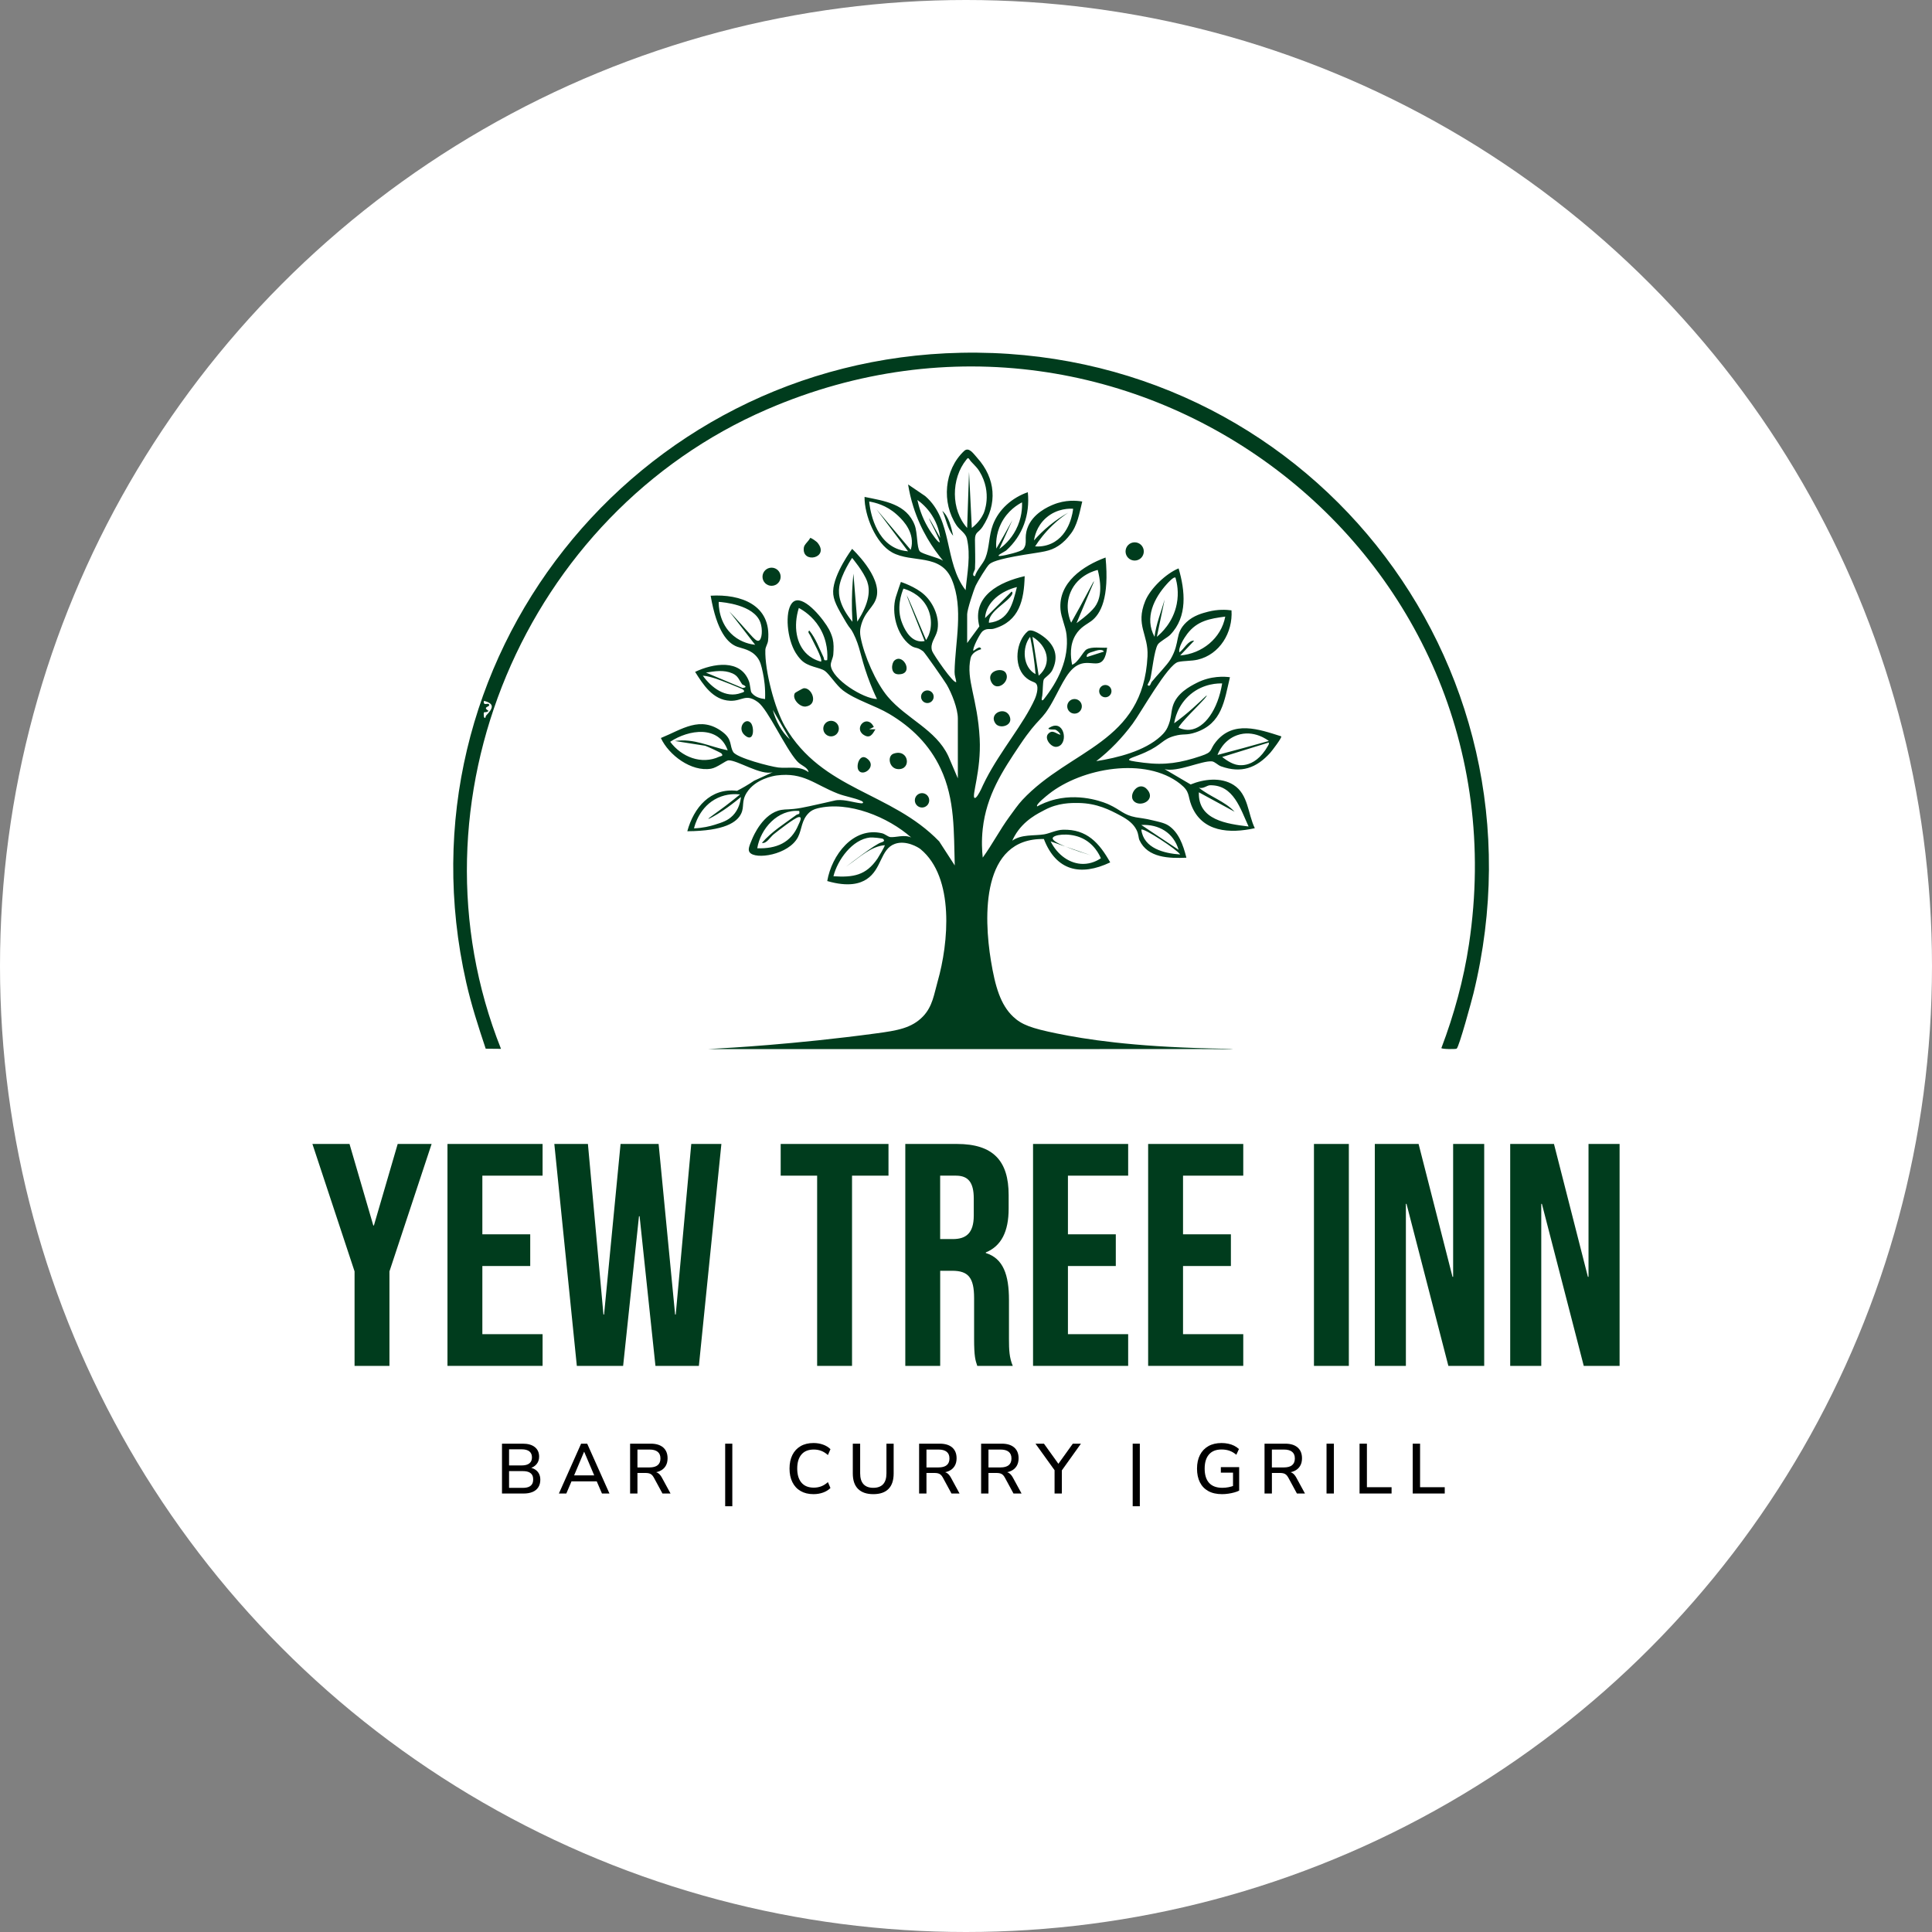 <?xml version="1.0" encoding="UTF-8"?>
<svg id="Layer_2" data-name="Layer 2" xmlns="http://www.w3.org/2000/svg" viewBox="0 0 1080 1080">
  <rect x="0" y="0" width="1080" height="1080" fill="#808080" stroke="none"/>
  <defs>
    <style>
      .cls-1 {
        fill: #003c1d;
      }

      .cls-2 {
        fill: #fff;
      }
    </style>
  </defs>
  <g id="Layer_1-2" data-name="Layer 1">
    <circle class="cls-2" cx="540" cy="540" r="540"/>
    <g>
      <g>
        <path class="cls-1" d="M198.21,710.73l-23.57-71.25h20.74l13.29,45.55h.35l13.29-45.55h18.96l-23.57,71.25v52.82h-19.5v-52.82Z"/>
        <path class="cls-1" d="M250.14,639.48h53.17v17.72h-33.67v32.79h26.76v17.72h-26.76v38.1h33.67v17.72h-53.17v-124.06Z"/>
        <path class="cls-1" d="M309.86,639.48h18.79l8.68,95.35h.35l9.22-95.35h21.27l9.22,95.35h.35l8.68-95.35h16.84l-12.58,124.06h-24.28l-8.86-83.65h-.35l-8.86,83.65h-25.88l-12.58-124.06Z"/>
        <path class="cls-1" d="M456.79,657.2h-20.38v-17.72h60.26v17.72h-20.38v106.34h-19.5v-106.34Z"/>
        <path class="cls-1" d="M506.06,639.48h28.89c20.2,0,28.89,9.39,28.89,28.54v7.62c0,12.76-4.08,20.91-12.76,24.46v.35c9.75,3.01,12.94,12.23,12.94,26.23v21.8c0,6.03.18,10.46,2.13,15.06h-19.85c-1.06-3.19-1.77-5.14-1.77-15.24v-22.69c0-11.52-3.37-15.24-12.23-15.24h-6.73v53.17h-19.5v-124.06ZM532.64,692.65c7.27,0,11.7-3.19,11.7-13.12v-9.57c0-8.86-3.01-12.76-9.93-12.76h-8.86v35.45h7.09Z"/>
        <path class="cls-1" d="M577.48,639.48h53.17v17.72h-33.67v32.79h26.76v17.72h-26.76v38.1h33.67v17.72h-53.17v-124.06Z"/>
        <path class="cls-1" d="M641.82,639.48h53.17v17.72h-33.67v32.79h26.76v17.72h-26.76v38.1h33.67v17.72h-53.17v-124.06Z"/>
        <path class="cls-1" d="M734.51,639.48h19.5v124.06h-19.5v-124.06Z"/>
        <path class="cls-1" d="M768.54,639.48h24.46l18.96,74.26h.35v-74.26h17.37v124.06h-20.03l-23.4-90.57h-.35v90.57h-17.37v-124.06Z"/>
        <path class="cls-1" d="M844.22,639.48h24.46l18.96,74.26h.35v-74.26h17.37v124.06h-20.03l-23.4-90.57h-.35v90.57h-17.37v-124.06Z"/>
      </g>
      <g>
        <path d="M280.62,834.88v-27.86h11.62c2.9,0,5.14.64,6.74,1.92s2.39,3.06,2.39,5.35c0,1.69-.5,3.11-1.5,4.27-1,1.16-2.36,1.94-4.07,2.33v-.59c1.29.18,2.4.57,3.34,1.17.93.59,1.65,1.37,2.15,2.33s.75,2.09.75,3.38c0,1.63-.37,3.03-1.11,4.19-.74,1.16-1.8,2.04-3.2,2.63s-3.07.89-5.02.89h-12.09ZM284.57,819.19h7.03c1.9,0,3.33-.38,4.31-1.15s1.46-1.88,1.46-3.36-.49-2.59-1.46-3.36c-.97-.76-2.41-1.15-4.31-1.15h-7.03v9.01ZM284.57,831.72h7.67c.79,0,1.5-.06,2.11-.18s1.16-.3,1.62-.55c.46-.25.85-.57,1.17-.95.32-.38.55-.82.69-1.32.14-.5.22-1.07.22-1.7s-.07-1.2-.22-1.7-.38-.93-.69-1.3c-.32-.37-.71-.68-1.17-.93-.46-.25-1-.43-1.62-.55s-1.32-.18-2.11-.18h-7.67v9.37Z"/>
        <path d="M312.43,834.88l12.41-27.86h3.4l12.45,27.86h-4.19l-3.4-7.9,1.86,1.11h-16.84l1.82-1.11-3.36,7.9h-4.15ZM326.5,811.56l-5.97,14.15-.99-.95h13.95l-.91.95-6.01-14.15h-.08Z"/>
        <path d="M352.23,834.88v-27.86h11.54c3,0,5.32.71,6.96,2.13,1.63,1.42,2.45,3.44,2.45,6.05,0,1.69-.37,3.14-1.11,4.35s-1.81,2.13-3.22,2.77c-1.41.63-3.1.95-5.08.95l.36-.55h1.03c1.05,0,1.97.26,2.75.79.78.53,1.48,1.37,2.11,2.53l4.82,8.85h-4.51l-4.82-8.89c-.37-.69-.77-1.22-1.2-1.6-.44-.38-.94-.65-1.5-.79-.57-.14-1.23-.22-2-.22h-4.47v11.5h-4.11ZM356.34,820.3h6.76c2,0,3.52-.42,4.55-1.26,1.03-.84,1.54-2.09,1.54-3.76s-.51-2.87-1.54-3.71c-1.03-.84-2.54-1.26-4.55-1.26h-6.76v10Z"/>
        <path d="M405.38,842v-34.98h3.99v34.98h-3.99Z"/>
        <path d="M454.78,835.24c-2.82,0-5.23-.58-7.23-1.74-2-1.16-3.54-2.81-4.6-4.96-1.07-2.15-1.6-4.68-1.6-7.61s.53-5.45,1.6-7.59,2.6-3.78,4.6-4.94c2-1.16,4.41-1.74,7.23-1.74,1.9,0,3.67.3,5.32.89,1.65.59,3.02,1.44,4.13,2.55l-1.42,3.28c-1.21-1.08-2.46-1.86-3.74-2.35s-2.67-.73-4.17-.73c-3,0-5.3.92-6.88,2.77-1.58,1.84-2.37,4.47-2.37,7.86s.79,6.03,2.37,7.88c1.58,1.86,3.87,2.79,6.88,2.79,1.5,0,2.89-.24,4.17-.73,1.28-.49,2.52-1.27,3.74-2.35l1.42,3.28c-1.11,1.11-2.48,1.96-4.13,2.55-1.65.59-3.42.89-5.32.89Z"/>
        <path d="M488.18,835.24c-3.71,0-6.55-.97-8.52-2.92-1.96-1.95-2.94-4.83-2.94-8.65v-16.64h4.11v16.56c0,2.71.63,4.74,1.88,6.09s3.08,2.02,5.47,2.02,4.25-.67,5.49-2.02c1.24-1.34,1.86-3.37,1.86-6.09v-16.56h4.03v16.64c0,3.82-.96,6.7-2.88,8.65-1.92,1.95-4.76,2.92-8.5,2.92Z"/>
        <path d="M513.79,834.88v-27.86h11.54c3,0,5.32.71,6.96,2.13,1.63,1.42,2.45,3.44,2.45,6.05,0,1.69-.37,3.14-1.11,4.35s-1.81,2.13-3.22,2.77c-1.41.63-3.1.95-5.08.95l.36-.55h1.03c1.05,0,1.97.26,2.75.79.78.53,1.48,1.37,2.11,2.53l4.82,8.85h-4.51l-4.82-8.89c-.37-.69-.77-1.22-1.2-1.6-.44-.38-.94-.65-1.5-.79-.57-.14-1.23-.22-2-.22h-4.47v11.5h-4.11ZM517.9,820.3h6.76c2,0,3.52-.42,4.55-1.26,1.03-.84,1.54-2.09,1.54-3.76s-.51-2.87-1.54-3.71c-1.03-.84-2.54-1.26-4.55-1.26h-6.76v10Z"/>
        <path d="M548.45,834.88v-27.86h11.54c3,0,5.32.71,6.96,2.13,1.63,1.42,2.45,3.44,2.45,6.05,0,1.69-.37,3.14-1.11,4.35s-1.81,2.13-3.22,2.77c-1.41.63-3.1.95-5.08.95l.36-.55h1.03c1.05,0,1.97.26,2.75.79.78.53,1.48,1.37,2.11,2.53l4.82,8.85h-4.51l-4.82-8.89c-.37-.69-.77-1.22-1.2-1.6-.44-.38-.94-.65-1.5-.79-.57-.14-1.23-.22-2-.22h-4.47v11.5h-4.11ZM552.56,820.3h6.76c2,0,3.52-.42,4.55-1.26,1.03-.84,1.54-2.09,1.54-3.76s-.51-2.87-1.54-3.71c-1.03-.84-2.54-1.26-4.55-1.26h-6.76v10Z"/>
        <path d="M589.51,834.88v-14.38l.91,2.61-11.58-16.09h4.74l8.54,11.9h-.95l8.54-11.9h4.54l-11.5,16.09.83-2.61v14.38h-4.07Z"/>
        <path d="M633.18,842v-34.98h3.99v34.98h-3.99Z"/>
        <path d="M683.13,835.24c-3.03,0-5.59-.57-7.67-1.72-2.08-1.15-3.66-2.79-4.72-4.92-1.07-2.13-1.6-4.68-1.6-7.63s.55-5.49,1.64-7.63c1.09-2.13,2.66-3.78,4.7-4.94,2.04-1.16,4.5-1.74,7.37-1.74,1.32,0,2.57.13,3.75.38,1.19.25,2.29.63,3.3,1.13s1.9,1.12,2.67,1.86l-1.46,3.2c-1.24-1.05-2.52-1.81-3.85-2.27s-2.8-.69-4.41-.69c-3.08,0-5.43.93-7.03,2.79-1.61,1.86-2.41,4.5-2.41,7.92s.83,6.17,2.49,7.98c1.66,1.82,4.12,2.73,7.39,2.73,1.19,0,2.35-.11,3.5-.34s2.25-.55,3.3-.97l-.83,2.05v-9.21h-6.8v-3.08h10.24v13.12c-.76.39-1.68.74-2.75,1.03-1.07.29-2.19.52-3.36.69-1.17.17-2.33.26-3.46.26Z"/>
        <path d="M706.88,834.88v-27.86h11.54c3,0,5.32.71,6.96,2.13,1.63,1.42,2.45,3.44,2.45,6.05,0,1.69-.37,3.14-1.11,4.35s-1.81,2.13-3.22,2.77-3.1.95-5.08.95l.36-.55h1.03c1.05,0,1.97.26,2.75.79.78.53,1.48,1.37,2.11,2.53l4.82,8.85h-4.5l-4.82-8.89c-.37-.69-.77-1.22-1.2-1.6-.43-.38-.94-.65-1.5-.79-.57-.14-1.23-.22-2-.22h-4.47v11.5h-4.11ZM710.99,820.3h6.76c2,0,3.52-.42,4.54-1.26,1.03-.84,1.54-2.09,1.54-3.76s-.51-2.87-1.54-3.71c-1.03-.84-2.54-1.26-4.54-1.26h-6.76v10Z"/>
        <path d="M741.54,834.88v-27.86h4.11v27.86h-4.11Z"/>
        <path d="M760,834.88v-27.86h4.11v24.34h13.79v3.52h-17.9Z"/>
        <path d="M789.72,834.88v-27.86h4.11v24.34h13.79v3.52h-17.9Z"/>
      </g>
      <g>
        <path class="cls-1" d="M519.44,447.39c0-2.22-1.8-4.02-4.02-4.02s-4.02,1.8-4.02,4.02,1.8,4.02,4.02,4.02,4.02-1.8,4.02-4.02Z"/>
        <path class="cls-1" d="M499.5,421.31c-3.7,1.3-2.49,8.34,2.47,8.63,7.78.46,6.1-11.63-2.47-8.63Z"/>
        <path class="cls-1" d="M479.93,430.6c2.51,3.99,10.85-2.4,4.51-6.75-3.92-2.7-6.09,4.24-4.51,6.75Z"/>
        <path class="cls-1" d="M456.9,303.27c-.41-.48-3.56-2.88-4.05-2.5-.78,1.76-3.23,3.46-3.49,5.28-1.36,9.46,14.86,5.88,7.54-2.78Z"/>
        <path class="cls-1" d="M482.8,410.79c3.5,2.27,4.9-.28,6.56-3.1h-3.47s2.6-1.32,2.6-1.32c-3.87-7.57-11.51.64-5.7,4.42Z"/>
        <path class="cls-1" d="M501.97,376.92c9.42.43,3.05-12.15-1.96-7.7-1.76,1.57-2.35,7.51,1.96,7.7Z"/>
        <circle class="cls-1" cx="431.31" cy="322.4" r="5.07"/>
        <circle class="cls-1" cx="464.57" cy="407.29" r="4.35"/>
        <path class="cls-1" d="M419.61,404.01c-3.08-3.19-7.86,3.17-3.18,7.1,5.25,4.4,5.32-4.89,3.18-7.1Z"/>
        <path class="cls-1" d="M595.49,473.19c5.08,2.09,11.5,4.07,14.24,4.91-2.04-.69-6.55-2.24-14.24-4.91Z"/>
        <path class="cls-1" d="M407.56,341.66s.03.04.1.11c-.06-.08-.1-.11-.1-.11Z"/>
        <path class="cls-1" d="M716.22,411.62c-12.57-4.01-26.74-9.02-36.5,3.03-3.95,4.88-1.23,5.57-8.51,8-11.18,3.74-19.86,5.24-31.89,3.72-7.71-.97-8.12-1.33-8.16-1.6-.13-1,3.57-1.71,9.01-4.17,9.63-4.35,9.45-7.29,16.32-9.2,5.33-1.48,6.39-.13,11.91-2,14.8-5,16-17.65,19.15-30.83-2.96-.38-10.57-.95-18.68,3.22-3.64,1.87-11.16,5.74-13.29,13.04-1.12,3.83-.65,6.79-2.92,11.78-.7,1.54-1.83,3.14-3.81,4.95-9.09,8.33-24.14,12.04-36.04,13.93,7.76-5.98,14.51-13.06,20.35-20.93,4.68-6.3,19.63-33.14,25.46-34.51,3.1-.73,7.4-.48,10.88-1.29,12.36-2.89,19.73-15.22,18.92-27.57-2.92-.39-7.65-.65-13.17.78-3.1.8-8.02,2.07-11.98,5.79-6.91,6.5-3.2,10.93-8.87,20.68-1.96,3.37-7.8,9.23-10.67,12.83-.37.46-.83,3.1-2.24,1.64-.12-.13,1.31-2.42,1.51-3.26,1.09-4.62,2.19-15.89,4.17-19.29.95-1.63,5.46-3.92,7.04-5.56,9.76-10.08,8.28-24.57,4.64-37.07-6.96,2.82-15.8,11.2-18.67,18.26-5.58,13.71,1.89,18.62,1.29,30.84-2.42,48.73-43.12,51.63-69.99,80.37-2.34,2.5-5.1,6.47-7.19,9.32-5.37,7.34-9.59,15.52-14.93,22.87-.41-3.71-.74-9.34,0-16.07,2.06-18.66,10.92-32.2,20.67-46.74,11.09-16.54,11.94-12.71,18.46-24.52,5.61-10.17,8.96-19.24,16.28-21.13,6.58-1.69,12.43,4.22,14.12-8.88-3.42.24-8.55-.75-11.57,1.03-1.8,1.06-4.62,7.29-7.99,8.53-.95-4.68-1.41-11.13,1.93-16.66,2.64-4.39,6.31-5.94,8.78-7.78,5.27-3.94,10.14-12.98,7.98-35.52-12.6,4.66-26.48,14.01-25.19,29.11.39,4.55,2.87,9.53,3.37,14,1.53,13.64-4.69,26.08-12.94,36.42-1.61,1.24-.7-1.69-.61-2.35.35-2.64.23-7.02.76-8.8.36-1.22,3.62-2.84,4.9-5.51,3.14-6.58,2.06-12.34-3.29-17.26-2.06-1.9-8.23-6.28-10.47-4.4-6.62,5.58-8.06,18.93-1.72,25.28,3.1,3.1,5.5,2.8,6.45,4.11,1.69,2.33-.4,7.61-.8,8.5-6.2,13.83-19.06,28.74-27.39,44.94-1.26,2.45-2.17,4.44-2.62,5.46-1.21,2.46-2.74,5.16-3.61,4.91-1.99-.55,3.73-15.21,2.79-33.19-1.2-22.77-7.8-32.88-5.07-44.98.61-2.71,3.4-4.28,5.89-4.98-.53-2.5-3.4.53-4.33.88-.8-1.07,3.72-9.83,5.13-10.94,2.49-1.95,4.03-.76,6.38-1.44,14.2-4.1,16.81-16,17.15-29.34-13.87,3.15-29.71,11.06-25.33,28.08l-6.82,9.3v-16.08c0-2.47,3.54-13.3,4.8-16.07.9-1.99,6.3-10.9,7.62-11.93,1.21-.95,3.59-2.65,19.52-5.27,10.36-1.7,14.23-1.78,19.03-4.96,3.1-2.05,5.16-4.43,6.41-6.1,4.3-5.05,5.39-12.41,6.95-18.69-2.91-.5-9.32-1.17-16.4,1.81-2.32.97-11.36,4.77-14.28,13.14-2.01,5.73.35,8.15-2.26,11.65-1.06,1.42-10.47,3.62-12.71,3.82-3.59.33,2.43-2.43,3.09-3.02,9.37-8.39,13.4-20.14,12.14-32.61-8.7,3.02-16.28,9.53-19.54,18.26-2.31,6.2-1.88,12.71-4.15,18.45-1.36,3.44-4.8,6.57-5.87,10.21-2.27-.12-.02-3.32.01-3.9.32-5.31,0-11.13,0-16.51,0-4.43,2.05-3.82,4.2-7.1,8.44-12.87,7.41-27.09-2.88-38.54-2.22-2.48-4.73-6.4-7.4-3.9-11.2,10.52-12.67,28.97-4.21,41.57,1.66,2.47,5.07,4.35,5.76,7.28,2.27,9.62.19,19.34-.7,28.94-12.22-15.74-6.93-39.07-22.58-52.59l-9.57-6.5c.61,3.83,1.54,8.01,2.93,12.42,4.24,13.45,11.04,23.48,16.61,30.18-2.46-1.68-11.64-3.64-13.01-5.24-1.7-1.98-1.23-10.38-2.82-14.57-4.52-11.94-16.97-13.56-28.05-15.83-.12,10.25,6.21,25.98,15.44,31.06,11.11,6.11,27.19.25,33.4,15.28,6.65,16.1,1.77,34.74,1.48,51.46-.04,2.12.69,3.66.95,5.64-1.29,1.54-12.97-15.6-13.52-17.35-1.34-4.28,1.91-7.26,2.86-11.13,1.64-6.71-1.69-15.17-7.13-20.21-4.92-4.57-13.16-7.21-13.17-7.21,0,0-2.25,6.41-2.88,8.59-2.45,8.54.41,20.84,8.01,26.66,3.03,2.31,3.58.7,7.33,3.54.91.69,11.95,16.54,13.14,18.58,2.83,4.84,6.24,13.45,6.24,18.97v33.46l-5.34-12.48c-6.94-14.81-23.36-20.8-33.8-33.13-6.74-7.96-13.32-23.16-15.23-33.44-.38-2.08-.33-3.84.01-5.4,2.01-9.08,7.44-10.82,8.95-17.03,2.79-11.52-13.69-26.81-13.69-26.81,0,0,0,0,0,0,0,0-10.34,13.89-10.61,23.65-.14,4.9,2.34,9.1,7.29,17.5,2.17,3.68,2.44,2.97,3.99,6.07,3.94,7.87,3.68,12.05,8,24.16,1.99,5.58,3.97,9.95,5.23,12.58-7.7-.23-25.08-11.07-25.83-18.8-.17-1.78,1.25-4.1,1.4-6.06.26-3.45.31-6.17-.35-8.93,0,0-.63-2.53-1.98-5.06-2.93-5.48-13.27-18.45-19.09-16.06-5.33,2.19-5.21,16.59-1.22,25.91.84,1.97,2.1,4.37,4.45,6.89,4.03,4.34,10.49,4.19,13.56,6.43,2.49,1.82,6.38,8.07,10.03,10.83,7.29,5.52,17.83,8.36,25.93,13.18,12.47,7.43,22.42,17.23,28.65,30.46,8.15,17.32,7.35,35.67,7.92,54.21l-8.71-13.44c-27.02-27.92-65.23-28.3-86.17-64.2-5.81-9.96-11.36-31.43-11-42.77.06-1.81,1.33-3.41,1.52-5.25,2.03-20.06-15.36-26.14-32.1-25.12,3.47,20.2,9.62,26.65,14.91,28.55,2.82,1.02,7.72,1.57,11.06,5.82,1.83,2.32,2.37,4.69,3.22,8.68.74,3.45,1.48,8.48,1.24,14.74-2.56-.28-5.81-1.15-7.63-3.67-.52-.72-.73-4.48-1.31-6.08-4.66-12.92-20.16-10.22-30.17-5.46,4.54,7.22,9.95,15.73,19.54,16.15,6.88.3,8.72-4.35,15.65.82,5.62,4.19,15.06,25.43,21.8,32.96,2.41,2.69,5.81,3.13,6.44,6.15-5.3-3.9-11.19-1.94-16.93-2.62-4.39-.52-23.22-5.36-25.21-8.69-2.2-3.68-.3-6.96-6.1-11.29-12.33-9.22-22.55-1.27-34.33,3.49,4.4,9.54,17,19,28.04,17.16,3.44-.57,8.24-4.6,9.75-4.67,4.93-.21,18.1,8.65,24.79,6.62l-10.45,4.76c-1.56,1.06-3.26,2.14-5.08,3.2-1.54.9-3.03,1.71-4.47,2.45-14.92-1.77-24.2,9.42-27.81,22.6,20.83-.15,27.84-5.05,30.12-9.88,1.88-3.98.03-6.81,3.09-11.67,4.85-7.69,15-9.42,16.85-9.65,14.9-1.88,20.94,4.97,34.04,10.13,4.13,1.63,9.43,2.4,13.26,4.12,1.08.49,1.49,1.53-.43,1.31-4.23-.5-8.64-2.08-13-1.76-1.53.11-.71.15-15.73,3.42-2.33.51-3.37.72-4.75.96-6.25,1.06-8.24.62-10.87,1.09-10.26,1.8-15.68,14.72-16.33,16.28-1.59,3.79-2.47,5.88-1.45,7.36,3.06,4.43,21.99,1.52,27.09-8.47,2.3-4.51,1.78-9.46,6.24-13.67,1.09-1.03,2.57-1.85,4.67-2.37,17.31-4.29,39.47,4.85,52.37,16.3-3.82-1.81-8.6.07-11.63-.24-1.42-.15-2.95-1.72-4.68-2.13-16.18-3.81-28.16,12.29-30.63,26.71,11.96,3.47,18.4,1.35,22.01-1.02,8.57-5.62,7.67-16.88,15.82-19.77,6.18-2.2,13.03,1.9,14.33,2.97,19.14,15.8,15.67,52.55,9.57,73.9-2,7.01-2.8,13.99-8.21,19.6-6.36,6.6-14.44,7.89-25.96,9.45-45.94,6.22-84.72,8.25-88.1,8.44-1.6.09-6.16.34-6.15.38,0,0,.2,0,.28,0,2.25-.04,4.5.01,6.75,0,4.29-.04,103.29,0,139.25,0,115.89.03,120.97-.1,134.71,0,2.24.02,12.63.1,12.63,0,0-.1-9.44-.3-12.7-.38-44.04-1.06-69.63-5.03-86.02-8.39-14.19-2.91-19.53-4.87-24.27-9.34-7.15-6.74-10.09-17.02-12.44-31.31-4.04-24.53-5.47-68.67,29.6-68.02,6.8,17.73,20.45,20.96,37.08,13.06-6.05-10.73-12.98-18.67-26.47-18.25-3.73.12-7.41,2.09-10.51,2.58-5.79.92-12.42-.15-17.77,3.52.28-.63.71-1.54,1.31-2.6,5.05-8.95,13.5-12.79,16.74-14.53,7.57-4.06,14.96-3.97,18.85-3.93,10.54.13,17.77,3.97,23.35,6.93,4.79,2.54,7.52,4.85,9.18,8.09,1.31,2.56,1.03,4.37,1.67,5.76,4.59,10,16.73,10.22,26.24,9.82-1.87-7.44-4.42-14.33-10.13-18.06-2.32-1.52-6.49-2.27-8.55-2.79-4.6-1.16-7.11-1.28-9.63-1.75-6.79-1.27-8.37-4.09-15-7.14-1.34-.62-14.6-6.5-29.71-2.93-4.53,1.07-8.07,2.72-10.42,4-.96-1.07,5.47-6.08,6.53-6.93,18.38-14.58,54.03-21.04,73.44-5.69,5.64,4.46,4.09,6.48,6.26,12,5.94,15.11,21.55,15.86,35.45,12.79-3.92-8.07-3.57-18.92-11.88-24.19-7.04-4.46-16.67-3.28-23.98-.26l-14.56-8.56c7.05,1.89,20.97-4.89,26.47-4.34,1.6.16,3.3,2.14,5.07,2.77,11.33,4.04,19.78.97,27.53-7.59.89-.99,6.6-8.45,6.11-9.09ZM665.49,388.13c7.43-6.2,15.73-6.14,17.71-6.08-2.42,14.66-9.76,25.04-18.02,25.89-1.6.16-3.73.02-6.33-1.13.04-1.72,12.38-13.7,14.36-16.06.27-.32,1.53-1.84,1.4-1.96-.25-.23-5.35,5.32-12.97,11.47-2.18,1.76-4.03,3.14-5.26,4.04.3-1.98,1.77-10.03,9.11-16.16ZM663.7,354.3c5.6-7.3,12.55-8.47,21.23-9.62-2.27,12.22-13.11,20.78-25.2,21.72l7.82-8.25c-3.32-.35-5.71,4.84-8.26,6.52-.77-2.62,2.66-8.09,4.41-10.37ZM652.33,326.42c.64-.71,3.97-4.43,4.79-3.46.84,2.91,1.95,8.24.69,14.65-2.03,10.41-8.88,16.52-11.12,18.36,1.45-6.95,2.9-13.9,4.36-20.85-1.96,6.92-4.79,13.68-5.66,20.85-5.74-10.5-.3-21.57,6.94-29.56ZM611.06,364.26c1.48-.49,4.92-1.82,6.06-.02l-9.54,3.04c-.61-2.04,2.15-2.58,3.48-3.02ZM598.42,331.09c4.14-9.91,14.28-12.28,15.23-12.49,2.87,11.41.83,17.38-1.7,20.75-2.97,3.93-10.16,8.99-10.16,8.99,0,0,3.09-7.4,6.37-15.16,2.73-6.46,3.49-8.19,3.37-8.25-.21-.1-2.85,5.19-7.71,14.09-2.1,3.85-3.87,6.99-5.03,9.05-.57-1.25-3.84-8.7-.37-16.98ZM575.85,355.98c.67,3.16,1.29,6.53,1.81,10.1.55,3.77.95,7.37,1.22,10.76-7.2-3.8-7.7-15.01-3.03-20.86ZM578.03,361.2c-.29-1.74-.58-3.48-.87-5.22,8.26,4.92,11.34,14.98,3.48,21.73-.87-5.5-1.74-11.01-2.61-16.51ZM568.46,328.17c-2.31,9.19-4.44,18.88-15.64,19.97-.45-6.44,11.01-11.57,13.03-16.08.17-.38.22-1.43-.42-1.29l-14.78,14.77c.51-9.19,9.51-15.38,17.82-17.37ZM584.76,289.5c6.28-5.56,13.71-5.2,15.12-5.1-.08.91-1.46,14.54-12.16,19.44-3.41,1.56-6.71,1.76-9.09,1.61,2.23-3.48,5.39-7.66,9.75-11.84,3.06-2.93,6.07-5.23,8.75-7.02-3.09,1.74-6.65,4.03-10.35,7.05-3.58,2.92-6.48,5.85-8.76,8.45.24-1.67,1.3-7.79,6.73-12.59ZM559.58,292.72c3.63-7.37,9.62-10.81,11.74-11.9.11,2.81-.05,8.85-3.45,15.37-2.96,5.69-7,9.07-9.25,10.69,2.43-5.37,4.86-10.74,7.28-16.1-1.5,2.77-3.04,5.57-4.64,8.39-1.44,2.55-2.88,5.05-4.32,7.5-.2-2.47-.31-7.97,2.63-13.95ZM540.64,295.13c-9.06-10.05-9.09-27.52-.4-38.22.47-.58.67-.81.83-.8.44.02.8.59.9.76,1.06,1.76,3.69,3.61,5.49,6.54,7.61,12.36,2.37,23.62,2.37,23.62-.84,1.8-2.67,5.06-6.58,8.1-.52-10.45-1.03-20.89-1.55-31.34-.35,10.45-.7,20.9-1.06,31.34ZM525.21,303.18c-.51.31-3.93-3.99-6.51-8.4-3.42-5.85-5.03-11.36-5.87-15.29,2.14,1.53,5.35,4.23,8.09,8.49,3.28,5.09,4.31,9.96,4.68,12.72-4.25-7.7-6.16-10.99-6.28-10.93-.25.13,6.71,12.89,5.88,13.4ZM509.75,303.72c-.08,1.54-.39,2.81-.66,3.65-6.4-7.58-12.79-15.17-19.19-22.75,5.9,7.85,11.8,15.7,17.71,23.56-2.73-.2-4.93-.86-6.65-1.62-13.12-5.79-14.91-24.33-15.07-26.2,3.32.54,9.53,2.07,15.12,7.03,2.21,1.95,9.13,8.09,8.73,16.33ZM518.92,355.54c-.43.98-.89,1.74-1.22,2.25-7.08-16.8-10.7-25.17-10.85-25.1-.15.06,3.2,8.61,10.04,25.66-.8.16-1.98.3-3.33.05-5.57-1.05-8.3-7.72-9.21-9.96-3.44-8.42-.44-16.7.68-19.41,2.28.66,8.75,2.87,12.61,9.23,3.15,5.19,3.65,11.96,1.3,17.28ZM477.07,320.67c-.63,6.23-.97,12.98-.83,20.19.05,2.29.14,4.53.27,6.71-7.14-8.72-8-15.15-7.37-19.48,1.03-7.12,7.19-16.22,7.19-16.22,0,0,6.52,7.72,8.47,13.28,1.57,4.49,1.51,11.46-5.57,22.35-.72-8.94-1.44-17.88-2.16-26.83ZM462.42,369.01c-2.31.44-1.51-.49-2.12-1.74-2.44-5-4.24-10.39-7.87-14.77-1.31.68.25,2.1.58,2.89.91,2.15,7.2,13.21,5.93,14.48-3.74-.99-6.16-2.71-7.6-4.01-6.27-5.64-7.97-15.79-4.79-26.01,2.51,1.35,7.56,4.5,11.38,10.61,4.95,7.92,4.7,15.79,4.49,18.54ZM424.13,358.16c-1.12.38-2.57-1.05-5-3.79-8.02-9.05-10.93-12.03-11.47-12.6.6.73,4.1,5.22,14.47,18.67-2.36-.26-7.41-1.15-12.07-5-8.39-6.93-8.33-17.51-8.3-18.99,2.2.15,19.74,1.53,23.31,11.53,1.35,3.78.96,9.53-.94,10.18ZM414.28,387.36c-8.68,3.23-16.63-3.04-21.4-9.65,2.52.15,5.02.96,7.42,1.7,1.86.58,14.61,5.54,15.18,6.13,1.3,1.36-.29,1.48-1.2,1.82ZM415.14,384.59l-20.51-8.61c4.96-.77,9.95-1.67,14.77.43,3.27,1.42,3.65,3.64,5.56,6.21.1.14,3.9,1.43.18,1.97ZM432.01,396.83l9.54,16.51c-4.64-4.14-8-10.55-9.54-16.51ZM394.14,416.87c1.24.37,8.78,3.86,9.17,4.32,1.33,1.54-.43,1.44-1.21,1.8-10.01,4.64-21.17.13-27.46-8.33,10.48-6.91,27.1-9.33,32.15,4.77-10.08-2-18.77-6.83-29.54-5.21l16.9,2.65ZM409.59,455.94c-2.72,2.79-5.78,3.75-10.01,5.09-2.78.88-6.73,1.82-11.62,2.03.36-1.53,3.06-12.3,13.29-17.04,5.13-2.38,9.93-2.21,12.42-1.93-1.97,1.63-4.75,3.89-8.17,6.47-5.35,4.03-9.68,6.92-9.53,7.17.1.15,1.79-.77,2.39-1.09,2.88-1.56,8.14-4.74,15.84-11.11-.27,2.52-1.17,6.91-4.6,10.43ZM446.31,461.12c-4.12,10.07-12.47,13.43-23,13.07,1.79-10.97,11.48-21.89,23.46-20.85.52,2.25-.66,1.52-1.64,2.24-6.65,4.9-13.75,9.27-19.21,15.58,2.46.7,4.69-3.27,6.54-4.76,2.36-1.9,11.68-9.17,13.87-9.6,2.63-.52.45,3.17-.02,4.33ZM490.45,480.06c-6.39,9.32-13.47,10.49-24.55,9.77,2.26-9.09,10.52-20.64,20.52-21.67,1.23-.13,6.86.39,7.29.83.39.39.51.69.46.92-.14.65-1.31.94-1.57,1.01-3.33.92-17.51,11.94-19.67,13.61.38-.29,1.09-.81,1.66-1.21,6.04-4.23,12.41-10.22,19.99-10.86.32.29-3.59,6.82-4.12,7.6ZM588.46,468.53c.33-1.92,8.48-3.11,15.26-.48,7.9,3.07,11.04,10.23,11.67,11.74-1.9,1.26-5.37,3.11-9.85,3.14-7.38.04-14.41-4.9-18.23-12.59,3.06,1.07,5.78,2.01,8.19,2.85-4.05-1.66-7.25-3.39-7.03-4.66ZM659.73,477.66c-8.95-.61-20.39-3.38-21.73-13.89,1.19-1.21,20.15,11.27,21.73,13.89ZM658.85,475.06l-20.85-13.9c9.81-.51,18.03,4.35,20.85,13.9ZM670.16,440.3c2.36.87,4.51-1.28,6.15-1.32,13.27-.39,17.14,13.33,21.66,23.04-11.98-1.48-28.34-3.51-27.8-19.12l19.98,10.87c-5.56-5.96-13.78-8.38-19.99-13.47ZM680.59,422.03c.37-1.02,3.12-8.22,10.91-11.02,9.41-3.38,17.34,2.85,17.77,3.19-4.66,1.32-9.37,2.63-14.12,3.93-4.89,1.33-9.74,2.63-14.55,3.89ZM708.85,416.83c-8,14.23-18.27,10.49-18.27,10.49-3.39-.9-7.38-4.16-7.38-4.16,0,0,10.2-3.16,26.06-8.08.2.87-.07,1.13-.42,1.75Z"/>
        <path class="cls-1" d="M609.72,478.1c.9.3,1.32.44,1.33.42,0-.01-.49-.17-1.33-.42Z"/>
        <path class="cls-1" d="M472.93,484.52c-.17.13-.28.21-.28.21s.1-.07.28-.21Z"/>
        <path class="cls-1" d="M521.93,389.48c0-1.95-1.58-3.53-3.53-3.53s-3.53,1.58-3.53,3.53,1.58,3.53,3.53,3.53,3.53-1.58,3.53-3.53Z"/>
        <path class="cls-1" d="M450.49,394.95c7.36-1.14,3.3-10.93-1.34-10.19-.43.07-4.66,2.43-4.8,2.67-1.86,3.18,2.8,8.04,6.14,7.52Z"/>
        <path class="cls-1" d="M526.75,285.57c2.18,4.46,2.83,10.1,6.07,13.91-1.1-4.7-2.26-10.55-6.07-13.91Z"/>
        <path class="cls-1" d="M634.29,313.36c2.82,0,5.1-2.28,5.1-5.1s-2.28-5.1-5.1-5.1-5.1,2.28-5.1,5.1,2.28,5.1,5.1,5.1Z"/>
        <path class="cls-1" d="M633.87,447.9c3.69,3.62,12.25-.69,7.64-6.33-4.81-5.88-11.23,2.8-7.64,6.33Z"/>
        <path class="cls-1" d="M586.06,410.09c-2.63,2.58,1.43,7.69,4.43,7.41,6.88-.64,4.96-14.7-2.67-11.35-4.68,2.05,1.57,1.53,2.13,1.74.99.37,2.51,1.74,2.85,2.84-2.46-.44-4.22-3.1-6.74-.64Z"/>
        <circle class="cls-1" cx="600.67" cy="394.84" r="4.08"/>
        <path class="cls-1" d="M562.22,376.11c-2.06-3.32-11.11-1.04-8.11,5.08,3,6.12,11.02-.39,8.11-5.08Z"/>
        <path class="cls-1" d="M614.44,386.35c0,1.9,1.54,3.44,3.44,3.44s3.44-1.54,3.44-3.44-1.54-3.44-3.44-3.44-3.44,1.54-3.44,3.44Z"/>
        <path class="cls-1" d="M564.63,401.15c-1.85-6.89-12.37-2.69-8.14,3.29,2.23,3.15,9.39,1.37,8.14-3.29Z"/>
      </g>
      <path class="cls-1" d="M271.5,586.23l8.56.08c-55.04-138.27,13.49-299.01,148.75-357.49,203.49-87.98,425.49,78.58,392.36,298.99-2.98,19.83-8.33,39.37-15.43,58.06,0,.62,7.89.74,8.54.32,1.36-.87,8.47-27.12,9.38-30.82,45.67-186.61-94.92-362.04-286.4-358.17-182.66,3.69-317.18,172.71-276.65,351.95,2.85,12.62,6.82,24.84,10.9,37.08ZM273.15,393.51c-.43-.45-3.35,1.16-2.59-1.73,6.36,1.63,4.84,4.39,1.22,8.19-.42.44-.34,2.27-1.24.89-.49-4.52.35-1.6,2.58-3.46-4.15-2.59,1.8-2.02.02-3.89Z"/>
    </g>
  </g>
</svg>